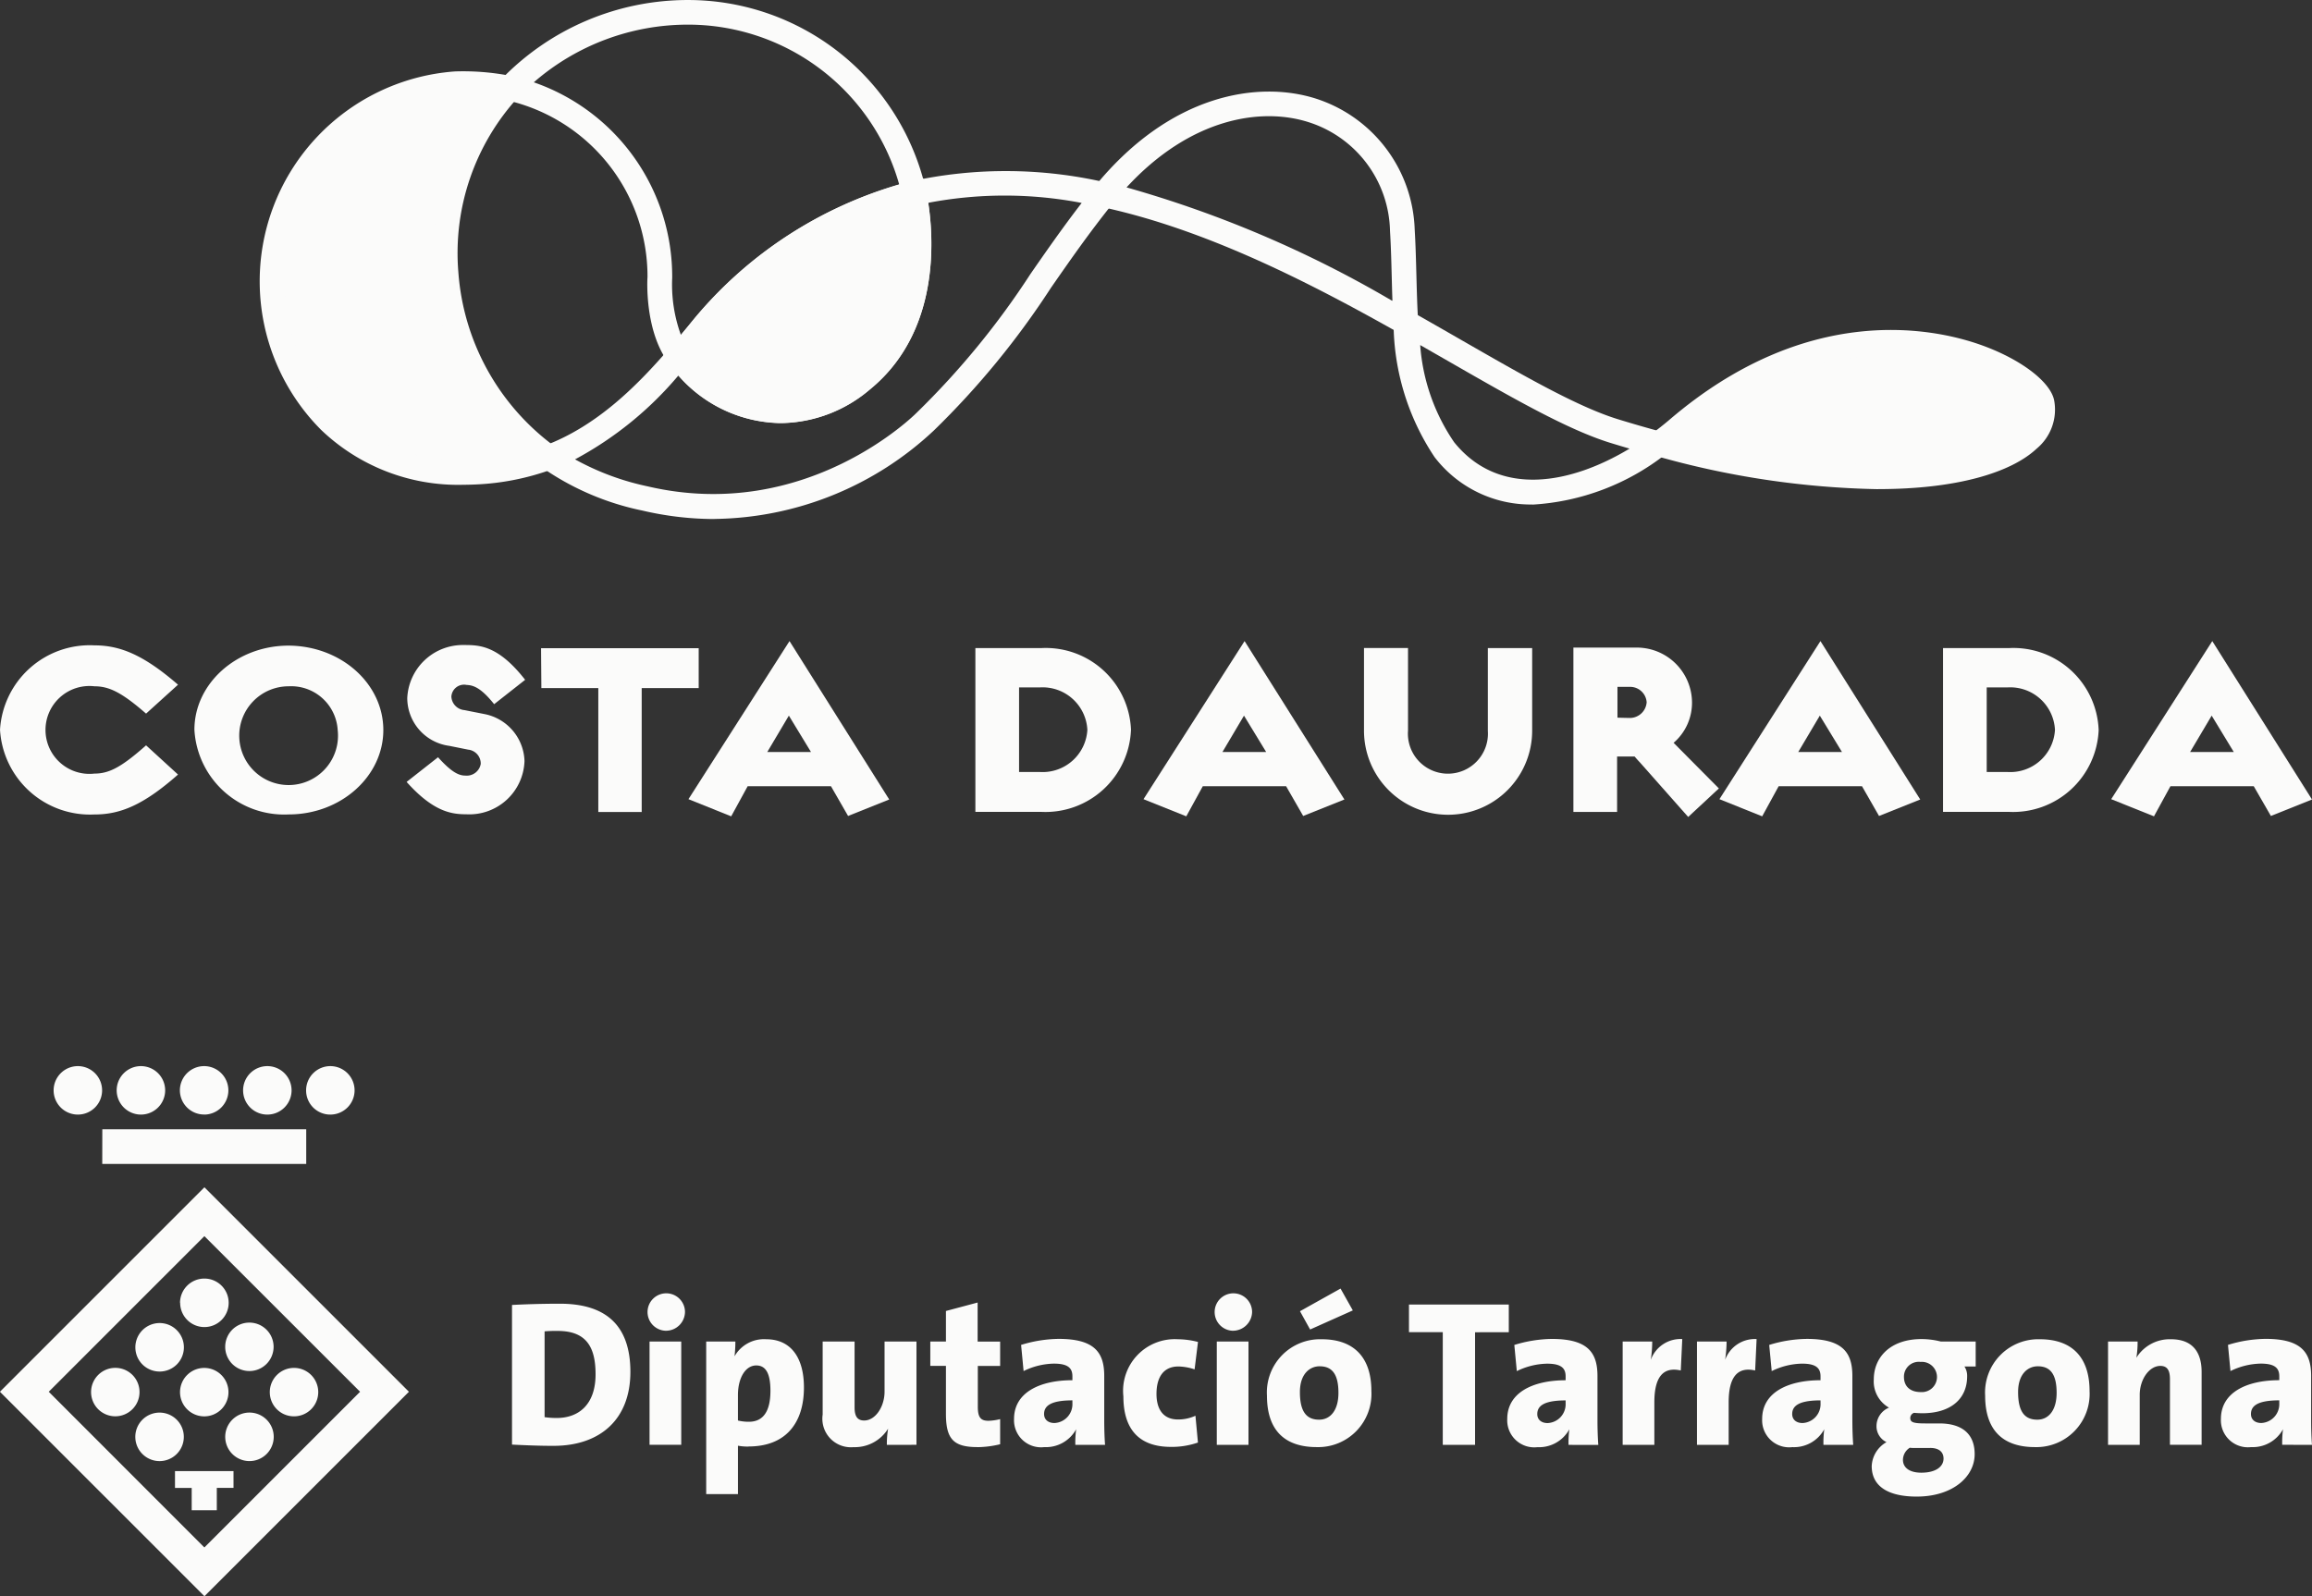 <svg xmlns="http://www.w3.org/2000/svg" width="136.798" height="94.463" viewBox="0 0 136.798 94.463">
  <rect x="0" y="0" width="136.798" height="94.463" fill="#333333" stroke="none"/>
  <g id="Costa_Daurada" data-name="Costa Daurada" transform="translate(-749.3 -8375.259)">
    <g id="Grupo_807" data-name="Grupo 807" transform="translate(749.3 8375.26)">
      <path id="Trazado_2043" data-name="Trazado 2043" d="M794.831,67.647a5.335,5.335,0,0,1-5.588-5.013,5.322,5.322,0,0,1,5.588-4.994c1.518,0,2.906.561,4.944,2.328l-1.89,1.711c-1.426-1.242-2.175-1.617-3.054-1.617a2.6,2.6,0,1,0,0,5.166c.879,0,1.609-.392,3.054-1.672l1.89,1.729c-2.039,1.8-3.409,2.363-4.944,2.363" transform="translate(-789.242 -19.451)" fill="#fbfbfa"/>
      <path id="Trazado_2044" data-name="Trazado 2044" d="M810.348,62.657a2.922,2.922,0,1,1-2.9-2.593,2.757,2.757,0,0,1,2.9,2.593m2.7,0c0-2.744-2.49-4.979-5.6-5-3.089,0-5.578,2.254-5.578,4.977a5.317,5.317,0,0,0,5.578,5.013c3.108,0,5.6-2.269,5.6-4.992" transform="translate(-790.367 -19.453)" fill="#fbfbfa"/>
      <path id="Trazado_2045" data-name="Trazado 2045" d="M820.834,61.119c-.806-1.01-1.255-1.121-1.631-1.14a.752.752,0,0,0-.9.69.844.844,0,0,0,.769.8l1.235.244a2.927,2.927,0,0,1,2.323,2.769,3.266,3.266,0,0,1-3.444,3.152c-.883,0-1.954-.15-3.531-1.915l1.859-1.46c.823.917,1.254,1.085,1.611,1.085a.84.84,0,0,0,.916-.692.828.828,0,0,0-.745-.843l-1.109-.223a2.861,2.861,0,0,1-2.494-2.827,3.292,3.292,0,0,1,3.36-3.141c.917,0,2.023.021,3.615,2.059Z" transform="translate(-791.596 -19.449)" fill="#fbfbfa"/>
      <path id="Trazado_2046" data-name="Trazado 2046" d="M830.342,60.185v7.33h-2.567v-7.33h-3.369l-.019-2.362h9.328v2.362Z" transform="translate(-792.374 -19.466)" fill="#fbfbfa"/>
      <path id="Trazado_2047" data-name="Trazado 2047" d="M841.213,63.927h-2.588l1.278-2.154Zm4.628,2.809-5.9-9.374-5.979,9.355,2.529,1.015.974-1.782h4.929l1.013,1.761Z" transform="translate(-793.227 -19.426)" fill="#fbfbfa"/>
      <path id="Trazado_2048" data-name="Trazado 2048" d="M859.226,62.656a2.651,2.651,0,0,1-2.788,2.494h-1.253V60.142h1.253a2.653,2.653,0,0,1,2.788,2.513m2.583.021a5.047,5.047,0,0,0-5.28-4.861H852.6v9.695h3.926a5.064,5.064,0,0,0,5.28-4.834" transform="translate(-794.888 -19.466)" fill="#fbfbfa"/>
      <path id="Trazado_2049" data-name="Trazado 2049" d="M870.778,63.927H868.19l1.275-2.154Zm4.629,2.809L869.5,57.362l-5.98,9.355,2.531,1.015.977-1.782h4.929l1.011,1.761Z" transform="translate(-795.86 -19.426)" fill="#fbfbfa"/>
      <path id="Trazado_2050" data-name="Trazado 2050" d="M887.792,62.716a4.975,4.975,0,0,1-9.95-.023V57.812h2.605v4.882a2.368,2.368,0,1,0,4.723.023v-4.9h2.622Z" transform="translate(-797.136 -19.466)" fill="#fbfbfa"/>
      <path id="Trazado_2051" data-name="Trazado 2051" d="M895.779,61.019a1,1,0,0,1-.957.929c-.152,0-.771-.017-.771-.017V60.108h.788a.98.98,0,0,1,.94.911m4.273,5.1-2.679-2.7a3.123,3.123,0,0,0,1.089-2.4V61a3.267,3.267,0,0,0-3.318-3.216h-3.7v9.725h2.585v-3.28h1.036s.192.225.321.357l2.85,3.221Z" transform="translate(-798.348 -19.463)" fill="#fbfbfa"/>
      <path id="Trazado_2052" data-name="Trazado 2052" d="M908.181,63.927h-2.589l1.277-2.154Zm4.63,2.809-5.905-9.374-5.977,9.355,2.53,1.015.975-1.782h4.931l1.008,1.761Z" transform="translate(-799.193 -19.426)" fill="#fbfbfa"/>
      <path id="Trazado_2053" data-name="Trazado 2053" d="M922.077,62.656a2.648,2.648,0,0,1-2.786,2.494h-1.253V60.142h1.253a2.65,2.65,0,0,1,2.786,2.513m2.585.021a5.048,5.048,0,0,0-5.281-4.861h-3.927v9.695h3.927a5.066,5.066,0,0,0,5.281-4.834" transform="translate(-800.487 -19.466)" fill="#fbfbfa"/>
      <path id="Trazado_2054" data-name="Trazado 2054" d="M933.631,63.927h-2.586l1.277-2.154Zm4.627,2.809-5.9-9.374-5.981,9.355,2.531,1.015.974-1.782h4.929l1.015,1.761Z" transform="translate(-801.46 -19.426)" fill="#fbfbfa"/>
      <path id="Trazado_2055" data-name="Trazado 2055" d="M834.549,47.419a18.78,18.78,0,0,1-4.268-.5,16.039,16.039,0,0,1-5.959-2.561l-1.1-.8,1.27-.478c3.136-1.179,5.5-3.582,7.4-5.778l.618-.714.537.777a6.711,6.711,0,0,0,5.5,2.912,6.829,6.829,0,0,0,4.258-1.652c4.075-3.316,3.07-9.186,2.827-10.328l-.149-.7.7-.164a26.272,26.272,0,0,1,11.559.08l1.161.249-.832,1.031c-1.393,1.739-2.523,3.369-3.619,4.945a48.907,48.907,0,0,1-6.915,8.43,19.285,19.285,0,0,1-12.988,5.246m-8.255-3.526a15.446,15.446,0,0,0,4.307,1.6c9.4,2.191,15.845-4.295,15.909-4.361a47.751,47.751,0,0,0,6.741-8.224c.931-1.34,1.888-2.719,3.022-4.189a24.109,24.109,0,0,0-9.078-.008c.333,2.183.68,7.679-3.464,11.051a8.252,8.252,0,0,1-5.14,1.979,8.15,8.15,0,0,1-6.182-2.81,20.849,20.849,0,0,1-6.114,4.961" transform="translate(-792.27 -16.706)" fill="#fbfbfa"/>
      <path id="Trazado_2056" data-name="Trazado 2056" d="M879.5,36.635l-1.174-.663c-5.23-2.95-11.415-6.147-17.661-7.484l-1.165-.25.75-.925c4.474-5.522,9.713-6.321,13.125-5.229a8.43,8.43,0,0,1,5.833,7.744c.053.892.076,1.793.1,2.693.025.927.047,1.854.106,2.77Zm-17.338-9.3a66.868,66.868,0,0,1,15.729,6.719c-.018-.5-.031-1-.044-1.5-.023-.884-.045-1.766-.1-2.642a6.908,6.908,0,0,0-4.819-6.439c-2.765-.885-6.954-.282-10.768,3.859" transform="translate(-795.502 -16.245)" fill="#fbfbfa"/>
      <path id="Trazado_2057" data-name="Trazado 2057" d="M919.668,41.53c-.4-1.989-10.712-7.713-21.55,1.545-.355.3-.736.606-1.127.89,14.79,4,23.4,1.182,22.677-2.435" transform="translate(-798.842 -17.697)" fill="#fbfbfa"/>
      <path id="Trazado_2058" data-name="Trazado 2058" d="M909.806,46.572A51.286,51.286,0,0,1,896.638,44.6l-1.473-.4,1.234-.9c.374-.273.74-.562,1.082-.854,8.1-6.92,15.488-5.417,18.287-4.451,2.395.826,4.226,2.191,4.453,3.317h0a3,3,0,0,1-1.037,2.864c-1.518,1.421-4.735,2.393-9.379,2.393m-11.37-3.017c10.461,2.59,17.531,1.631,19.749-.444a1.577,1.577,0,0,0,.6-1.508c-.08-.344-1.254-1.49-3.683-2.288-2.542-.833-9.255-2.091-16.669,4.239" transform="translate(-798.68 -17.626)" fill="#fbfbfa"/>
      <path id="Trazado_2059" data-name="Trazado 2059" d="M820.975,21.423a13.666,13.666,0,0,0-3.205-.267,11.6,11.6,0,0,0-10.85,11.971c.284,6.281,4.822,11.337,11.941,11.014a14.3,14.3,0,0,0,4.437-.879c-.075-.057-.158-.111-.237-.169a14.749,14.749,0,0,1-2.086-21.67" transform="translate(-790.816 -16.199)" fill="#fbfbfa"/>
      <path id="Trazado_2060" data-name="Trazado 2060" d="M818.14,44.815a11.716,11.716,0,0,1-8.4-3.253,12.453,12.453,0,0,1,7.915-21.208,14.577,14.577,0,0,1,3.4.283l1.273.282-.905.939a13.653,13.653,0,0,0-3.558,10.384,14.052,14.052,0,0,0,5.562,10.2l.075.052c.056.038.111.077.163.117l1.044.8-1.232.463a15,15,0,0,1-4.661.925q-.344.015-.682.015m.069-23.012c-.158,0-.315,0-.475.012a10.9,10.9,0,0,0-10.158,11.208,11.058,11.058,0,0,0,3.188,7.493,10.458,10.458,0,0,0,7.991,2.824,14.187,14.187,0,0,0,2.946-.431,15.525,15.525,0,0,1-2.217-21.035,12.369,12.369,0,0,0-1.275-.07" transform="translate(-790.744 -16.128)" fill="#fbfbfa"/>
      <path id="Trazado_2061" data-name="Trazado 2061" d="M887.97,47.309a7.16,7.16,0,0,1-5.786-2.8,14.38,14.38,0,0,1-2.429-7.919l-.085-1.344,1.174.662c1.006.567,1.984,1.129,2.929,1.672,3.673,2.11,6.846,3.932,9.222,4.672.9.277,1.779.531,2.643.764l1.472.4-1.232.9a14.106,14.106,0,0,1-7.908,3m-6.64-9.443a11.654,11.654,0,0,0,2.009,5.751c2.664,3.3,6.9,2.473,10.378.379q-.571-.167-1.154-.346c-2.532-.788-5.77-2.648-9.518-4.8q-.842-.482-1.715-.983" transform="translate(-797.299 -17.456)" fill="#fbfbfa"/>
      <path id="Trazado_2062" data-name="Trazado 2062" d="M832.2,37.947l-.547-.705c-1.472-1.9-1.3-5-1.287-5.134a10.694,10.694,0,0,0-8.312-10.458l-1.249-.288.884-.929a15.327,15.327,0,0,1,11.053-4.718,14.43,14.43,0,0,1,14.11,11.292l.149.7-.7.164A23.177,23.177,0,0,0,834.2,35.583c-.466.572-.942,1.145-1.416,1.691Zm-8.559-17.361a12.165,12.165,0,0,1,8.186,11.568,8.711,8.711,0,0,0,.516,3.381q.368-.439.739-.9a24.875,24.875,0,0,1,12.175-8.011,12.983,12.983,0,0,0-12.515-9.452,13.885,13.885,0,0,0-9.1,3.41" transform="translate(-792.054 -15.715)" fill="#fbfbfa"/>
      <path id="Trazado_2063" data-name="Trazado 2063" d="M847.252,28.278a23.691,23.691,0,0,0-12.488,7.942c-.478.587-.949,1.153-1.418,1.694a7.243,7.243,0,0,0,10.826,1.41c4.5-3.662,3.272-10.147,3.08-11.047" transform="translate(-793.172 -16.835)" fill="#fbfbfa"/>
      <path id="Trazado_2064" data-name="Trazado 2064" d="M839.243,41.789a8.207,8.207,0,0,1-6.585-3.541l-.329-.467.374-.432c.464-.536.93-1.1,1.4-1.676a24.612,24.612,0,0,1,12.887-8.192l.727-.172.156.731c.274,1.288,1.4,7.913-3.334,11.765a8.247,8.247,0,0,1-5.14,1.979c-.014,0-.069,0-.159,0m-5.048-3.933a6.753,6.753,0,0,0,5.161,2.469,6.827,6.827,0,0,0,4.264-1.653c3.5-2.845,3.253-7.57,2.96-9.576a23.46,23.46,0,0,0-11.355,7.52c-.34.416-.684.833-1.029,1.24" transform="translate(-793.081 -16.749)" fill="#fbfbfa"/>
    </g>
    <g id="Grupo_808" data-name="Grupo 808" transform="translate(749.3 8438.343)">
      <path id="Trazado_2065" data-name="Trazado 2065" d="M1122.777,44.952c-1.357,0-1.676.369-1.676.811,0,.308.221.53.615.53a1.117,1.117,0,0,0,1.061-1.168Zm.173,2.631a6.068,6.068,0,0,1,.048-.922,2.04,2.04,0,0,1-1.886,1.058,1.6,1.6,0,0,1-1.788-1.671c0-1.55,1.505-2.288,3.453-2.288v-.233c0-.5-.285-.749-1.1-.749a4.232,4.232,0,0,0-1.788.441l-.148-1.548a7.818,7.818,0,0,1,2.221-.357c2.106,0,2.7.787,2.7,2.19v2.63c0,.443.014.972.05,1.451Zm-6.642,0V43.7c0-.491-.137-.786-.567-.786-.668,0-1.221.811-1.221,1.709v2.963h-1.875V41.472h1.749a5.52,5.52,0,0,1-.073.96,2.321,2.321,0,0,1,2.048-1.095c1.368,0,1.813.874,1.813,1.931v4.315Zm-7.815-4.647c-.592,0-1.17.455-1.17,1.525,0,1.118.357,1.635,1.134,1.635.679,0,1.146-.566,1.146-1.586,0-1.045-.333-1.573-1.109-1.573m-.173,4.782c-1.774,0-2.948-.873-2.948-3.05a3.149,3.149,0,0,1,3.243-3.332c1.863,0,2.936,1.033,2.936,3.063a3.15,3.15,0,0,1-3.232,3.319m-6.778-5.042a.878.878,0,0,0-.973.886c0,.541.344.9,1,.9a.895.895,0,1,0-.025-1.784m.581,5.091h-.975a1.349,1.349,0,0,1-.234-.013.857.857,0,0,0-.406.714c0,.467.394.762,1.084.762.877,0,1.318-.369,1.318-.836,0-.344-.22-.628-.788-.628m-.8,2.878c-1.665,0-2.662-.591-2.662-1.807a1.714,1.714,0,0,1,.875-1.415,1.041,1.041,0,0,1-.592-.947,1.181,1.181,0,0,1,.74-1.094,1.781,1.781,0,0,1-.9-1.673c0-1.291.961-2.385,2.825-2.385a4.694,4.694,0,0,1,1.146.147h2.058v1.476h-.665a1.007,1.007,0,0,1,.16.577c0,1.353-.986,2.189-2.651,2.189-.173,0-.358-.012-.492-.024a.328.328,0,0,0-.223.307c0,.246.172.32.877.32h.838c1.318,0,2.095.59,2.095,1.82,0,1.341-1.307,2.509-3.428,2.509m-5.692-5.693c-1.357,0-1.676.369-1.676.811,0,.308.221.53.615.53a1.117,1.117,0,0,0,1.062-1.168Zm.173,2.631a6.052,6.052,0,0,1,.048-.922,2.04,2.04,0,0,1-1.886,1.058,1.6,1.6,0,0,1-1.788-1.671c0-1.55,1.505-2.288,3.453-2.288v-.233c0-.5-.284-.749-1.1-.749a4.226,4.226,0,0,0-1.788.441l-.148-1.548a7.808,7.808,0,0,1,2.22-.357c2.107,0,2.7.787,2.7,2.19v2.63c0,.443.014.972.05,1.451Zm-4.041-4.4c-1.024-.233-1.567.356-1.567,1.882v2.52h-1.875V41.472h1.752a7.582,7.582,0,0,1-.087,1.082,1.873,1.873,0,0,1,1.863-1.228Zm-4.4,0c-1.023-.233-1.564.356-1.564,1.882v2.52h-1.875V41.472h1.749a7.538,7.538,0,0,1-.084,1.082,1.87,1.87,0,0,1,1.861-1.228Zm-6.814,1.771c-1.358,0-1.677.369-1.677.811,0,.308.221.53.615.53a1.117,1.117,0,0,0,1.062-1.168Zm.172,2.631a6.037,6.037,0,0,1,.048-.922,2.04,2.04,0,0,1-1.886,1.058,1.6,1.6,0,0,1-1.788-1.671c0-1.55,1.505-2.288,3.454-2.288v-.233c0-.5-.285-.749-1.1-.749a4.226,4.226,0,0,0-1.788.441l-.148-1.548a7.808,7.808,0,0,1,2.22-.357c2.107,0,2.7.787,2.7,2.19v2.63c0,.443.014.972.05,1.451Zm-5.53-6.664v6.664h-1.911V40.919h-2V39.283h5.906v1.636ZM1066,42.936c-.592,0-1.171.455-1.171,1.525,0,1.118.358,1.635,1.134,1.635.679,0,1.146-.566,1.146-1.586,0-1.045-.333-1.573-1.109-1.573m-.567-2.177-.6-1.082,2.4-1.34.727,1.292Zm.393,6.959c-1.774,0-2.947-.873-2.947-3.05a3.149,3.149,0,0,1,3.243-3.332c1.863,0,2.936,1.033,2.936,3.063a3.151,3.151,0,0,1-3.233,3.319m-5.914-6.246h1.875v6.111h-1.875Zm.936-.639A1.108,1.108,0,1,1,1062,39.726a1.138,1.138,0,0,1-1.159,1.107m-3.647,6.873c-1.861,0-2.81-1.02-2.81-2.987a3.058,3.058,0,0,1,3.229-3.382,4.811,4.811,0,0,1,1.185.16l-.2,1.623a3.17,3.17,0,0,0-.961-.172c-.863,0-1.294.615-1.294,1.623,0,.935.42,1.513,1.269,1.513a2.424,2.424,0,0,0,1.036-.221l.148,1.586a4.75,4.75,0,0,1-1.6.258m-5.828-2.754c-1.356,0-1.676.369-1.676.811,0,.308.223.53.617.53a1.115,1.115,0,0,0,1.059-1.168Zm.173,2.631a5.845,5.845,0,0,1,.049-.922,2.041,2.041,0,0,1-1.886,1.058,1.6,1.6,0,0,1-1.789-1.671c0-1.55,1.505-2.288,3.453-2.288v-.233c0-.5-.283-.749-1.1-.749a4.22,4.22,0,0,0-1.788.441l-.148-1.548a7.8,7.8,0,0,1,2.219-.357c2.109,0,2.7.787,2.7,2.19v2.63c0,.443.012.972.049,1.451Zm-5.781.135c-1.419,0-1.875-.466-1.875-1.966V42.911h-.925V41.472h.925V39.664l1.875-.5v2.312h1.332v1.439h-1.321v2.411c0,.626.162.836.631.836a3.066,3.066,0,0,0,.69-.1v1.488a5.925,5.925,0,0,1-1.332.172m-5.371-.135a5.524,5.524,0,0,1,.074-.959,2.317,2.317,0,0,1-2.045,1.094,1.689,1.689,0,0,1-1.827-1.93V41.472h1.888v3.886c0,.492.134.787.567.787.665,0,1.207-.812,1.207-1.709V41.472h1.888v6.111Zm-7.727-4.7c-.64,0-1.084.738-1.084,1.758v1.5a2.6,2.6,0,0,0,.654.074c.727,0,1.269-.466,1.269-1.832,0-1.02-.271-1.5-.838-1.5m-.456,4.8a3.235,3.235,0,0,1-.628-.05V50.5H1029.7V41.472h1.726a7.764,7.764,0,0,1-.049.874,2,2,0,0,1,1.874-1.009c1.456,0,2.232,1.083,2.232,2.853,0,2.091-1.062,3.492-3.28,3.492m-5.855-6.21h1.875v6.111h-1.875Zm.938-.639a1.108,1.108,0,1,1,1.159-1.107,1.129,1.129,0,0,1-1.159,1.107m-6.359.013a7.663,7.663,0,0,0-.789.023v5.078a4.888,4.888,0,0,0,.716.049c1.318,0,2.3-.811,2.3-2.582,0-1.561-.505-2.569-2.232-2.569m-.246,6.8c-.875,0-1.7-.036-2.466-.074V39.308c.653-.036,1.715-.074,2.836-.074,2.5,0,4.168,1.082,4.168,4.033,0,2.841-1.824,4.377-4.537,4.377m-18.945,2.489h-.989v1.322h-1.485V50.134h-.989v-.994h3.463ZM990.8,44.444l9.208-9.209,9.213,9.209-9.213,9.214Zm9.211-12.1-12.1,12.1,12.1,12.1,12.1-12.1Zm1.646,10.454a1.433,1.433,0,1,0,0-2.026,1.439,1.439,0,0,0,0,2.026m-3.286,3.3a1.435,1.435,0,1,0,0,2.029,1.434,1.434,0,0,0,0-2.029m6.94-.2a1.433,1.433,0,1,0-1.432-1.432,1.427,1.427,0,0,0,1.432,1.432M994.735,43.03a1.433,1.433,0,1,0,1.435,1.434,1.429,1.429,0,0,0-1.435-1.434m6.926,3.067a1.435,1.435,0,1,0,2.03,0,1.433,1.433,0,0,0-2.03,0m-3.286-3.267a1.436,1.436,0,1,0-2.03,0,1.442,1.442,0,0,0,2.03,0m.2-3.651A1.435,1.435,0,1,0,1000,37.746a1.438,1.438,0,0,0-1.433,1.432M1000,45.9a1.433,1.433,0,1,0-1.433-1.432A1.434,1.434,0,0,0,1000,45.9m-7.482-17.858a1.434,1.434,0,1,0-1.43-1.432,1.434,1.434,0,0,0,1.43,1.432m3.731,0a1.434,1.434,0,1,0-1.43-1.432,1.436,1.436,0,0,0,1.43,1.432m11.213,0a1.434,1.434,0,1,0-1.435-1.432,1.428,1.428,0,0,0,1.435,1.432m-3.728,0a1.434,1.434,0,1,0-1.435-1.432,1.432,1.432,0,0,0,1.435,1.432m-3.74,0a1.434,1.434,0,1,0-1.435-1.432A1.433,1.433,0,0,0,1000,28.038m-6.031.875h12.065v2.048H993.965Z" transform="translate(-987.915 -25.169)" fill="#fbfbfa" fill-rule="evenodd"/>
    </g>
  </g>
</svg>
